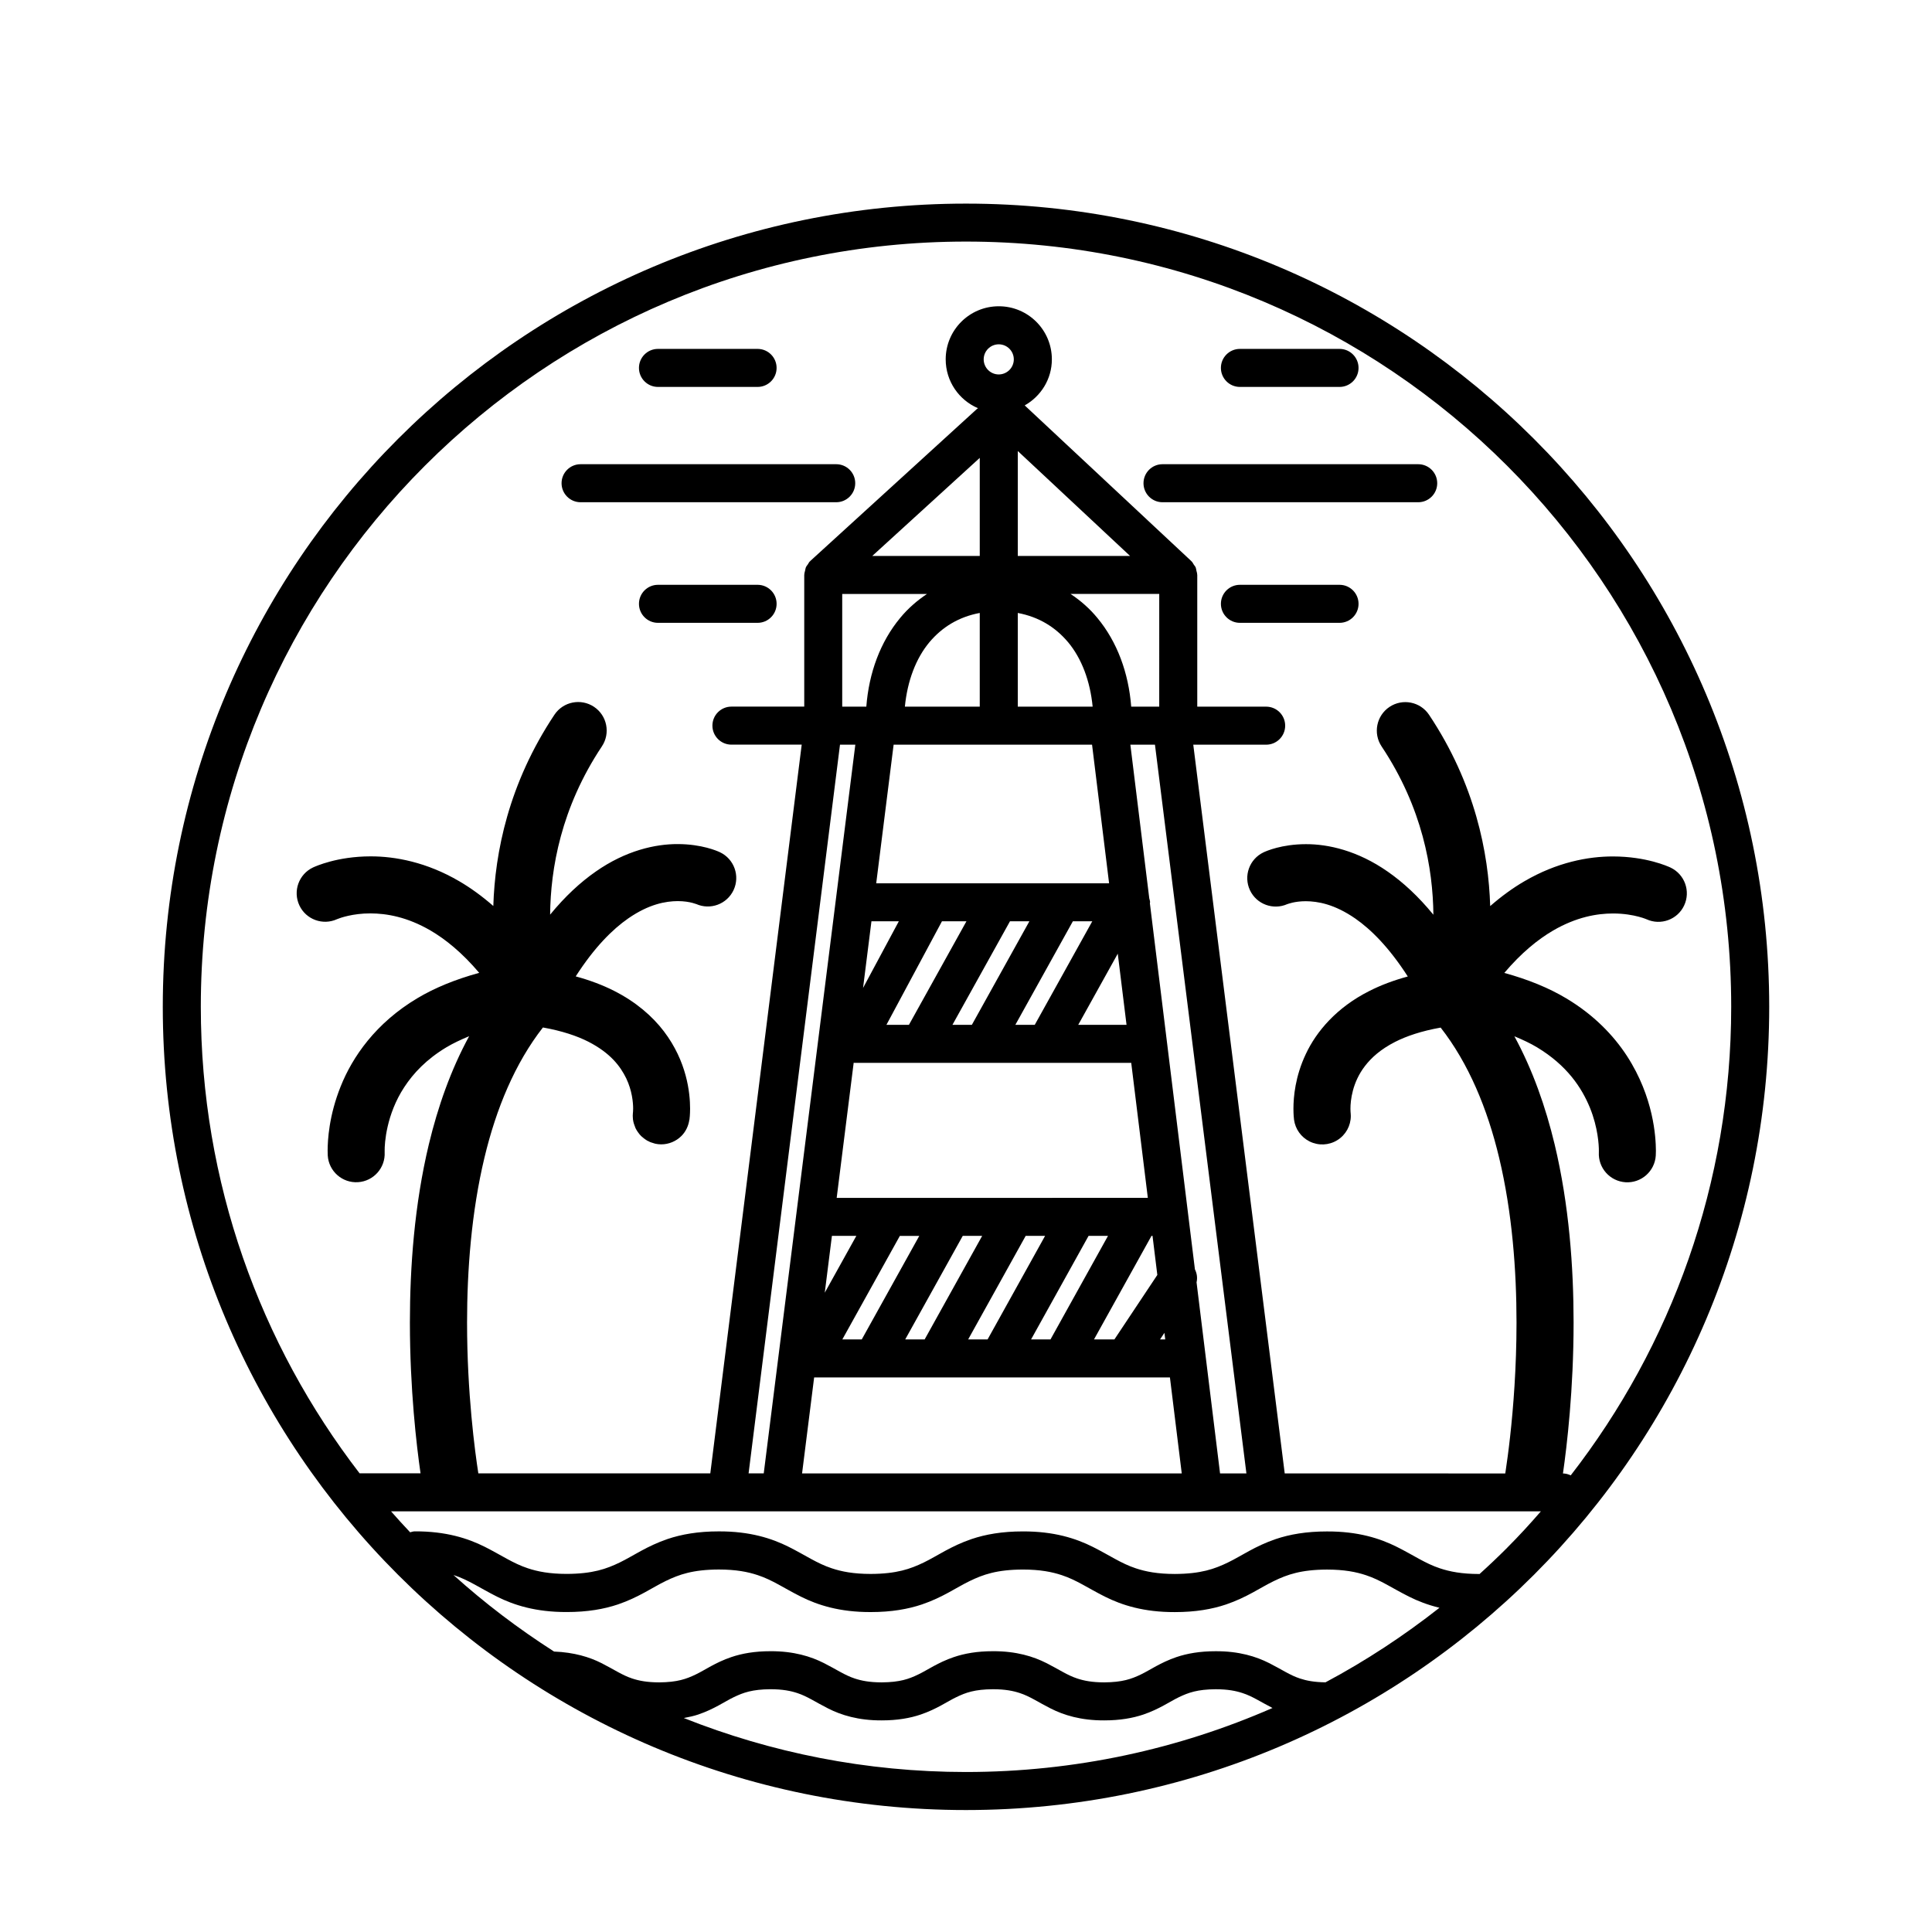 <?xml version="1.0" encoding="UTF-8"?>
<!-- Uploaded to: SVG Repo, www.svgrepo.com, Generator: SVG Repo Mixer Tools -->
<svg fill="#000000" width="800px" height="800px" version="1.1" viewBox="144 144 512 512" xmlns="http://www.w3.org/2000/svg">
 <g>
  <path d="m519.84 267.02h-67.762c-2.785 0-5.039 2.258-5.039 5.039s2.254 5.039 5.039 5.039h67.762c2.785 0 5.039-2.258 5.039-5.039-0.004-2.781-2.254-5.039-5.039-5.039z"/>
  <path d="m472.59 246.54h26.398c2.785 0 5.039-2.258 5.039-5.039s-2.254-5.039-5.039-5.039h-26.398c-2.785 0-5.039 2.258-5.039 5.039 0.004 2.781 2.254 5.039 5.039 5.039z"/>
  <path d="m498.99 298.98h-26.398c-2.785 0-5.039 2.258-5.039 5.039s2.254 5.039 5.039 5.039h26.398c2.785 0 5.039-2.258 5.039-5.039-0.004-2.781-2.254-5.039-5.039-5.039z"/>
  <path d="m365.61 267.02h-67.75c-2.781 0-5.039 2.258-5.039 5.039s2.258 5.039 5.039 5.039h67.746c2.781 0 5.039-2.258 5.039-5.039 0.004-2.781-2.254-5.039-5.035-5.039z"/>
  <path d="m318.37 246.54h26.398c2.781 0 5.039-2.258 5.039-5.039s-2.258-5.039-5.039-5.039h-26.398c-2.781 0-5.039 2.258-5.039 5.039s2.258 5.039 5.039 5.039z"/>
  <path d="m344.77 298.98h-26.398c-2.781 0-5.039 2.258-5.039 5.039s2.258 5.039 5.039 5.039h26.398c2.781 0 5.039-2.258 5.039-5.039s-2.258-5.039-5.039-5.039z"/>
  <path d="m400 197.96c-117.56 0-212.86 95.301-212.86 212.86 0 117.56 95.301 212.86 212.86 212.86 117.56-0.004 212.86-95.297 212.86-212.86-0.008-117.56-95.297-212.85-212.86-212.86zm0 415.64c-26.43-0.004-51.641-5.109-74.785-14.305 1.359-0.258 2.68-0.535 3.84-0.934 4.258-1.449 6.984-3.438 9.438-4.609 2.484-1.188 4.84-2.055 9.684-2.09 3.223 0.004 5.367 0.434 7.148 1.027 2.648 0.867 4.766 2.371 8.188 4.098 3.391 1.715 7.945 3.168 14.156 3.133 4.144 0.004 7.531-0.598 10.352-1.559 4.258-1.449 6.977-3.438 9.438-4.609 2.484-1.195 4.836-2.055 9.684-2.09 3.231 0.004 5.367 0.434 7.152 1.027 2.656 0.867 4.769 2.371 8.188 4.098 3.391 1.715 7.945 3.168 14.16 3.133 4.152 0.004 7.543-0.598 10.367-1.551 4.262-1.457 6.988-3.438 9.445-4.613 2.488-1.188 4.852-2.055 9.703-2.09 3.231 0.004 5.371 0.434 7.16 1.027 2.574 0.836 4.672 2.281 7.906 3.941-24.879 10.883-52.332 16.961-81.223 16.965zm95.273-23.766c-2.996-0.039-5.059-0.441-6.766-1.012-2.656-0.867-4.777-2.371-8.195-4.098-3.391-1.715-7.945-3.168-14.168-3.133-4.152-0.004-7.543 0.598-10.367 1.551-4.262 1.457-6.984 3.438-9.441 4.613-2.488 1.188-4.856 2.055-9.707 2.09-3.231-0.004-5.367-0.434-7.152-1.027-2.656-0.867-4.769-2.371-8.188-4.098-3.391-1.715-7.945-3.168-14.16-3.133-4.144-0.004-7.531 0.598-10.352 1.559-4.258 1.449-6.977 3.438-9.438 4.609-2.484 1.195-4.836 2.055-9.684 2.09-3.223-0.004-5.367-0.434-7.148-1.027-2.648-0.867-4.766-2.371-8.188-4.098-3.387-1.715-7.941-3.168-14.152-3.133-4.144-0.004-7.535 0.598-10.359 1.559-4.258 1.449-6.977 3.438-9.438 4.609-2.484 1.188-4.84 2.055-9.688 2.09-3.223-0.004-5.359-0.434-7.144-1.027-2.648-0.867-4.766-2.371-8.188-4.098-3.066-1.551-7.164-2.836-12.516-3.043-9.438-6.039-18.359-12.801-26.641-20.273 0.023 0.012 0.059 0.016 0.09 0.023 3.914 1.289 6.918 3.43 11.406 5.688 4.465 2.238 10.281 4.121 18.516 4.09 5.496 0.004 9.895-0.785 13.562-2.019 5.523-1.883 9.129-4.5 12.66-6.207 3.562-1.723 7.18-3.012 14.051-3.043 4.574 0.004 7.723 0.621 10.352 1.5 3.914 1.289 6.918 3.438 11.41 5.688 4.465 2.238 10.281 4.121 18.516 4.09 5.5 0.004 9.898-0.785 13.566-2.019 5.527-1.879 9.133-4.5 12.672-6.207 3.566-1.723 7.188-3.012 14.062-3.043 4.57 0.004 7.723 0.621 10.359 1.5 3.914 1.289 6.918 3.438 11.41 5.688 4.465 2.238 10.281 4.121 18.52 4.09 5.5 0.004 9.906-0.785 13.566-2.019 5.531-1.879 9.141-4.5 12.676-6.207 3.566-1.723 7.195-3.012 14.066-3.043 4.574 0.004 7.727 0.621 10.363 1.5 3.918 1.293 6.922 3.438 11.422 5.688 2.277 1.145 4.922 2.18 8.039 2.934-9.434 7.418-19.527 14.062-30.207 19.762zm48.113-35.629c-2.379 2.379-4.816 4.691-7.309 6.941-0.035 0-0.066-0.02-0.105-0.02-4.574-0.004-7.734-0.625-10.367-1.5-3.918-1.293-6.922-3.438-11.422-5.688-4.465-2.238-10.281-4.121-18.523-4.09-5.5-0.004-9.906 0.785-13.566 2.019-5.527 1.879-9.133 4.5-12.676 6.207-3.562 1.723-7.188 3.012-14.066 3.043-4.57-0.004-7.723-0.621-10.359-1.5-3.914-1.289-6.918-3.438-11.41-5.688-4.465-2.238-10.281-4.121-18.52-4.09-5.5-0.004-9.898 0.785-13.566 2.019-5.527 1.879-9.133 4.5-12.672 6.207-3.562 1.723-7.188 3.012-14.062 3.043-4.574-0.004-7.723-0.621-10.352-1.5-3.914-1.289-6.918-3.438-11.41-5.688-4.465-2.238-10.281-4.121-18.516-4.09-5.496-0.004-9.895 0.785-13.559 2.019-5.523 1.883-9.133 4.5-12.66 6.207-3.562 1.723-7.184 3.012-14.051 3.043-4.57-0.004-7.723-0.621-10.352-1.5-3.914-1.289-6.918-3.43-11.406-5.688-4.465-2.238-10.281-4.121-18.516-4.09-0.441 0-0.84 0.141-1.25 0.25-1.723-1.82-3.41-3.672-5.066-5.559h304.73c-2.894 3.34-5.863 6.578-8.973 9.688zm-109.98-212.86 4.516 36.734h-61.715l4.613-36.734zm-28.719-102.11c0.004-2.203 1.789-3.988 3.996-3.988 2.207 0.004 3.984 1.789 3.988 3.988-0.004 2.207-1.789 3.988-3.988 3.996-2.207 0-3.988-1.789-3.996-3.996zm55.977 241.14-11.934-97.008c0.004-0.09 0.051-0.16 0.051-0.25 0-0.371-0.133-0.699-0.211-1.047l-5.012-40.723h6.519l24.234 193.12h-6.984l-6.227-50.637c0.281-1.184 0.102-2.383-0.438-3.457zm-42.441-64.785h-5.144l15.242-27.438h5.144zm21.996-18.855 2.324 18.852h-12.797zm-38.664 18.855h-5.148l15.246-27.438h5.144zm-16.676 0h-5.965l14.715-27.438h6.488zm-12.16-9.77 2.223-17.668h7.254zm71.02 19.848c0.016 0 0.031-0.012 0.047-0.012l4.402 35.789-82.457 0.004 4.504-35.812c0.09 0.004 0.176 0.035 0.266 0.035h73.238zm-44.602 45.852h5.148l-15.242 27.434h-5.148zm-26.762 27.438h-5.148l15.242-27.434h5.148zm43.438-27.438h5.144l-15.234 27.434h-5.148zm16.668 0h5.148l-15.234 27.434h-5.148zm16.676 0h0.273l1.273 10.352-11.371 17.086h-5.41zm-78.219 0-8.367 15.059 1.895-15.059zm83.105 37.512 3.133 25.438h-100.62l3.199-25.438zm-2.617-10.074 1.16-1.742 0.211 1.742zm-0.219-167.69h-7.426c-0.695-8.941-3.703-17.176-8.996-23.543-2.016-2.449-4.414-4.559-7.082-6.328h23.508zm-37.484-39.941v-27.805l29.754 27.805zm13.32 22.848c3.598 4.309 5.856 10.281 6.519 17.098h-19.84v-24.832c5.582 1.043 9.949 3.742 13.32 7.734zm-43.242 17.094c0.664-6.816 2.922-12.793 6.519-17.098 3.367-3.988 7.738-6.691 13.324-7.734v24.832zm19.844-39.941h-28.484l28.484-25.988zm-13.98 10.074c-2.672 1.77-5.066 3.879-7.09 6.328-5.289 6.367-8.305 14.594-8.992 23.543h-6.387v-29.871zm-18.996 39.941-24.27 193.12h-4.016l24.223-193.12zm187.53 193.14c1.062-7.406 2.816-22.25 2.82-40.004-0.004-14.594-1.18-31.152-5.027-47.223-2.383-9.91-5.789-19.672-10.664-28.633 2.195 0.91 4.246 1.867 5.992 2.918 7.961 4.797 11.844 10.699 14.031 16.027 2.156 5.301 2.371 10 2.367 11.383l-0.004 0.336-0.004 0.059h0.004c-0.23 4.137 2.918 7.691 7.062 7.961 4.16 0.266 7.754-2.898 8.02-7.062 0.012-0.141 0.035-0.59 0.035-1.293-0.02-3.582-0.562-14.125-7.656-25.086-3.543-5.453-8.766-10.914-16.09-15.289-4.606-2.762-10.121-5.019-16.43-6.746 4.523-5.336 8.918-8.887 12.93-11.23 6.188-3.594 11.598-4.516 15.891-4.523 2.871 0 5.231 0.441 6.797 0.855 0.781 0.207 1.367 0.406 1.707 0.535l0.332 0.133 0.023 0.012 0.004-0.004c3.754 1.719 8.211 0.105 9.969-3.641 1.785-3.777 0.16-8.277-3.613-10.062-0.676-0.309-6.387-2.926-15.227-2.941-6.57-0.012-14.887 1.543-23.508 6.586-3.004 1.75-6.031 3.941-9.043 6.566-0.43-14.082-4.004-32.41-16.199-50.688-2.312-3.473-7.008-4.41-10.48-2.098s-4.414 7.008-2.098 10.48c10.848 16.281 13.602 32.426 13.723 44.598-3.984-4.871-8.039-8.594-12.062-11.395-8.02-5.617-15.859-7.332-21.754-7.305-6.394 0.012-10.473 1.832-11.176 2.156-3.773 1.777-5.391 6.281-3.617 10.055 1.758 3.727 6.168 5.34 9.914 3.668l0.004 0.012c0.004 0 0.457-0.195 1.305-0.387 0.852-0.195 2.066-0.387 3.566-0.387 3.184 0.023 7.586 0.766 13.121 4.59 4.133 2.875 8.934 7.617 13.914 15.359-3.789 1.031-7.176 2.312-10.172 3.836-8.715 4.379-14.07 10.766-16.852 16.715-2.82 5.961-3.273 11.34-3.281 14.48 0 1.605 0.125 2.656 0.16 2.934 0.336 2.481 1.875 4.625 4.106 5.742 2.352 1.176 5.125 1.055 7.356-0.328 2.231-1.375 3.582-3.805 3.582-6.422-0.012-0.598-0.023-0.555-0.031-0.672l-0.023-0.227-0.004-0.035h0.004c-0.004-0.02-0.039-0.383-0.039-0.988-0.004-2.16 0.484-6.953 3.84-11.301 1.699-2.207 4.133-4.438 8.016-6.414 3.019-1.531 6.969-2.871 12.051-3.777 7.391 9.453 12.391 21.492 15.492 34.484 3.465 14.445 4.613 29.922 4.609 43.695 0 11.957-0.852 22.621-1.703 30.258-0.422 3.82-0.852 6.879-1.164 8.961-0.047 0.293-0.082 0.516-0.117 0.762l-58.445-0.012-24.234-193.12h19.316c2.785 0 5.039-2.258 5.039-5.039s-2.254-5.039-5.039-5.039h-18.258v-34.91c0-0.031-0.016-0.055-0.02-0.09-0.004-0.367-0.125-0.719-0.215-1.082-0.066-0.273-0.074-0.551-0.18-0.805-0.117-0.277-0.336-0.504-0.508-0.762-0.188-0.277-0.316-0.59-0.551-0.828-0.02-0.02-0.055-0.031-0.074-0.051-0.02-0.02-0.031-0.051-0.051-0.07l-44.129-41.238c4.277-2.414 7.195-6.949 7.195-12.207 0-7.769-6.293-14.066-14.066-14.066-7.773 0-14.066 6.297-14.07 14.066 0 5.824 3.535 10.816 8.578 12.957-0.082 0.066-0.18 0.086-0.258 0.156l-44.168 40.289c-0.031 0.023-0.039 0.066-0.07 0.098s-0.07 0.035-0.102 0.066c-0.215 0.215-0.332 0.508-0.508 0.762-0.18 0.266-0.406 0.508-0.527 0.801-0.109 0.258-0.133 0.539-0.195 0.812-0.09 0.359-0.207 0.707-0.215 1.074 0 0.039-0.02 0.074-0.02 0.109v34.91h-19.297c-2.781 0-5.039 2.258-5.039 5.039s2.258 5.039 5.039 5.039h18.625l-24.223 193.12h-61.473c-0.887-5.707-2.992-21.234-2.988-39.992 0-13.77 1.145-29.25 4.613-43.695 3.102-12.988 8.102-25.027 15.492-34.48 5.082 0.906 9.035 2.246 12.051 3.777 5.805 2.984 8.449 6.465 10.031 9.719 1.551 3.25 1.828 6.41 1.824 8l-0.031 0.855-0.012 0.133-0.012 0.074-0.012 0.133c-0.004 0.121-0.023 0.074-0.035 0.727l0.023 0.438c0.004 0.098 0.004 0.18 0.016 0.273l0.012 0.207c0.02 0.125 0.059 0.316 0.086 0.484 0.004 0.039 0.016 0.086 0.02 0.125 0.023 0.133 0.07 0.289 0.117 0.457 0.051 0.191 0.125 0.367 0.191 0.555 0.066 0.172 0.117 0.344 0.191 0.508 0.035 0.086 0.035 0.117 0.074 0.207 0.039 0.086 0.105 0.191 0.156 0.289 0.035 0.066 0.07 0.125 0.105 0.191 0.07 0.121 0.145 0.242 0.23 0.371 0.051 0.082 0.105 0.152 0.156 0.227 0.133 0.188 0.262 0.371 0.434 0.57 0.016 0.02 0.031 0.051 0.047 0.07 0.051 0.059 0.117 0.102 0.172 0.156 0.066 0.07 0.109 0.145 0.176 0.215 0.055 0.055 0.121 0.098 0.176 0.145 0.137 0.121 0.281 0.242 0.434 0.367 0.133 0.105 0.258 0.211 0.395 0.309 0.121 0.09 0.246 0.16 0.371 0.242 0.082 0.051 0.133 0.105 0.211 0.152 0.074 0.047 0.176 0.066 0.25 0.105 0.172 0.098 0.336 0.191 0.52 0.266 0.23 0.105 0.473 0.16 0.715 0.242 0.156 0.051 0.297 0.105 0.453 0.145 0.098 0.023 0.188 0.059 0.289 0.082 0.504 0.105 1.012 0.16 1.527 0.16 1.988 0 3.934-0.805 5.344-2.211 1.152-1.152 1.879-2.684 2.106-4.297l0.031 0.004v-0.043c0.035-0.277 0.168-1.328 0.168-2.934-0.004-4.144-0.832-12.445-6.953-20.484-3.043-3.988-7.387-7.777-13.184-10.711-2.996-1.523-6.383-2.801-10.172-3.836 4.977-7.75 9.777-12.488 13.91-15.359 5.531-3.824 9.934-4.566 13.121-4.59 1.715 0 3.062 0.25 3.91 0.473l0.863 0.266 0.102 0.039 0.004-0.012c3.75 1.672 8.156 0.059 9.914-3.668 1.777-3.777 0.16-8.277-3.617-10.055-0.699-0.324-4.777-2.144-11.176-2.156-5.891-0.023-13.738 1.684-21.754 7.305-4.019 2.801-8.07 6.523-12.062 11.395 0.121-12.172 2.875-28.312 13.723-44.598 2.312-3.473 1.375-8.168-2.098-10.48s-8.168-1.375-10.48 2.098c-12.188 18.277-15.766 36.605-16.199 50.688-3.012-2.625-6.035-4.816-9.039-6.566-8.621-5.043-16.941-6.602-23.512-6.586-8.836 0.016-14.555 2.641-15.227 2.941-3.773 1.785-5.391 6.281-3.613 10.062 1.77 3.75 6.219 5.359 9.98 3.641v0.004l0.121-0.051c0.684-0.281 4.027-1.492 8.73-1.484 4.301 0.016 9.715 0.934 15.895 4.523 4.016 2.344 8.402 5.898 12.93 11.234-6.309 1.727-11.824 3.984-16.43 6.746-11.023 6.574-17.176 15.566-20.277 23.332-3.133 7.785-3.461 14.34-3.465 17.043 0 0.707 0.02 1.152 0.031 1.293 0.266 4.168 3.859 7.332 8.02 7.062 4.144-0.266 7.289-3.824 7.059-7.961h0.004l-0.004-0.398c-0.02-1.859 0.402-9.527 5.203-16.832 2.41-3.684 5.863-7.375 11.191-10.574 1.75-1.047 3.797-2.004 5.996-2.918-4.875 8.953-8.289 18.723-10.672 28.633-3.848 16.066-5.023 32.621-5.027 47.219 0.004 17.738 1.754 32.578 2.82 39.992h-16.148c-26.352-34.227-42.082-77.066-42.082-123.65 0-56.012 22.688-106.68 59.395-143.39 36.711-36.699 87.375-59.387 143.39-59.391 56.012 0 106.68 22.688 143.39 59.395 36.703 36.711 59.391 87.375 59.395 143.39-0.004 46.82-15.895 89.863-42.527 124.18-0.633-0.301-1.324-0.492-2.062-0.508z"/>
 </g>
</svg>